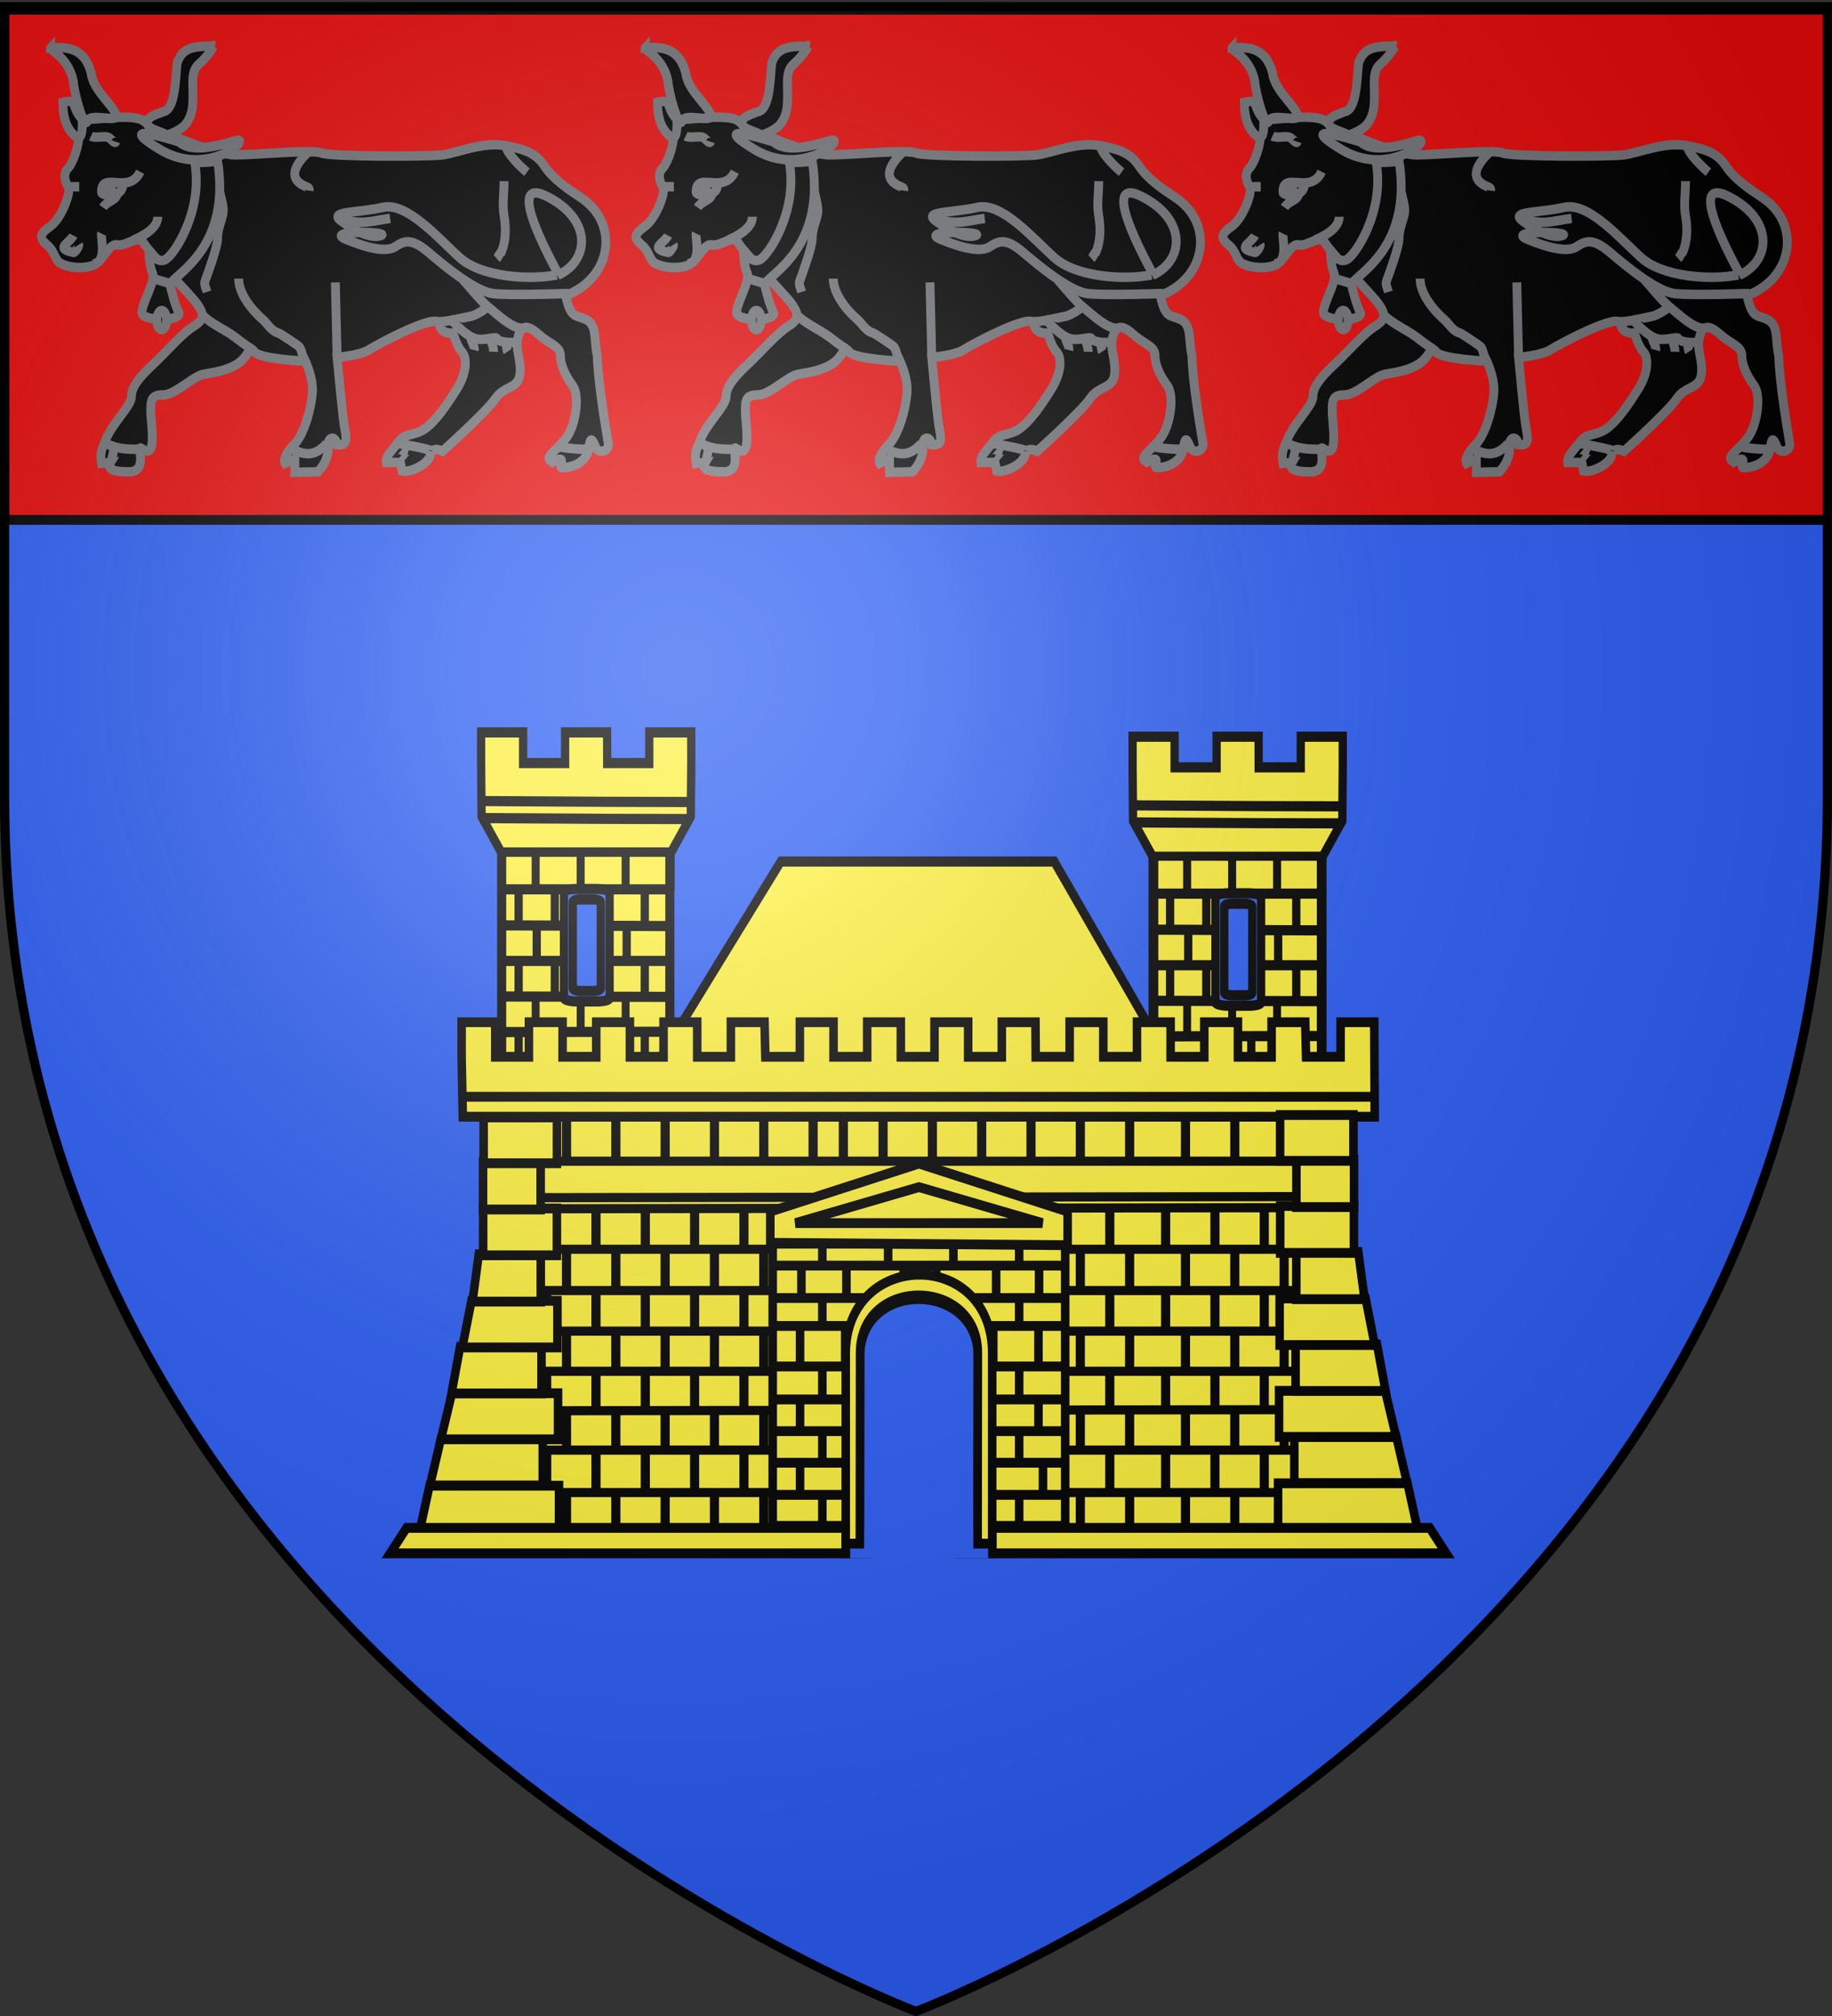 <svg xmlns="http://www.w3.org/2000/svg" xmlns:xlink="http://www.w3.org/1999/xlink" width="600" height="660" version="1.0"><rect width="100%" height="100%" fill="#333333" stroke="none"/><desc>Flag of Canton of Valais (Wallis)</desc><defs><g id="c"><path id="b" d="M0 0v1h.5z" transform="rotate(18 3.157 -.5)"/><use xlink:href="#b" width="810" height="540" transform="scale(-1 1)"/></g><g id="d"><use xlink:href="#c" width="810" height="540" transform="rotate(72)"/><use xlink:href="#c" width="810" height="540" transform="rotate(144)"/></g><g id="f"><path id="e" d="M0 0v1h.5z" transform="rotate(18 3.157 -.5)"/><use xlink:href="#e" width="810" height="540" transform="scale(-1 1)"/></g><g id="g"><use xlink:href="#f" width="810" height="540" transform="rotate(72)"/><use xlink:href="#f" width="810" height="540" transform="rotate(144)"/></g><radialGradient xlink:href="#a" id="j" cx="221.445" cy="226.331" r="300" fx="221.445" fy="226.331" gradientTransform="matrix(1.353 0 0 1.349 -77.63 -85.747)" gradientUnits="userSpaceOnUse"/><linearGradient id="a"><stop offset="0" style="stop-color:white;stop-opacity:.314"/><stop offset=".19" style="stop-color:white;stop-opacity:.251"/><stop offset=".6" style="stop-color:#6b6b6b;stop-opacity:.125"/><stop offset="1" style="stop-color:black;stop-opacity:.125"/></linearGradient></defs><g style="display:inline"><path d="M300 658.5s298.5-112.32 298.5-397.772V2.176H1.5v258.552C1.5 546.18 300 658.5 300 658.5" style="fill:#2b5df2;fill-opacity:1;fill-rule:evenodd;stroke:none;stroke-width:1px;stroke-linecap:butt;stroke-linejoin:miter;stroke-opacity:1"/><g style="stroke:#000;stroke-opacity:1;stroke-width:2.815;stroke-miterlimit:4;stroke-dasharray:none;fill:#e20909"><path d="M1.496 393.858h597.008v147.008H1.496z" style="fill:#e20909;fill-opacity:1;fill-rule:nonzero;stroke:#000;stroke-width:2.815;stroke-linecap:butt;stroke-miterlimit:4;stroke-opacity:1;stroke-dasharray:none" transform="matrix(1 0 0 1.136 .103 -444.222)"/></g><g style="display:inline"><g style="display:inline"><path d="M0 0h600v660H0z" style="fill:none;stroke:none;display:inline" transform="translate(-337.185 41.099)"/></g><g style="display:inline"><g style="display:inline"><path d="M0 0h600v660H0z" style="fill:none;stroke:none;display:inline" transform="translate(-337.187 41.099)"/></g><g style="display:inline"><g style="display:inline"><path d="M0 0h600v660H0z" style="fill:none;stroke:none;display:inline" transform="matrix(-1 0 0 1 262.816 41.099)"/></g></g></g></g><g style="fill:#fcef3c"><g style="fill:#fcef3c;display:inline"><g style="fill:#fcef3c"><g style="fill:#fcef3c;display:inline"><g style="fill:#fcef3c;fill-opacity:1;stroke:#000;stroke-width:3.689;stroke-miterlimit:4;stroke-opacity:1;stroke-dasharray:none;display:inline"><g style="fill:#fcef3c;fill-opacity:1;stroke:#000;stroke-width:12.713;stroke-miterlimit:4;stroke-opacity:1;stroke-dasharray:none;display:inline"><g style="fill:#fcef3c;stroke-width:12.713"><g style="fill:#fcef3c"><g style="fill:#fcef3c;display:inline"><g style="fill:#fcef3c;stroke-width:3;stroke-miterlimit:4;stroke-dasharray:none"><g style="fill:#fcef3c;stroke-width:2.857;stroke-miterlimit:4;stroke-dasharray:none"><g style="fill:#fcef3c;stroke-width:2.44;stroke-miterlimit:4;stroke-dasharray:none"><g style="fill:#fcef3c;fill-opacity:1;stroke:#000;stroke-width:5.967;stroke-miterlimit:4;stroke-opacity:1;stroke-dasharray:none"><path d="M1006.312 32.543h30.416v-17.99h30.368v17.99l-.335 31.43-14.275 21.017H929.762l-14.267-21.018-.334-31.43V14.555h30.368v17.989h30.367v-17.99h30.368z" style="fill:#fcef3c;fill-opacity:1;stroke:#000;stroke-width:5.967;stroke-miterlimit:4;stroke-opacity:1;stroke-dasharray:none" transform="matrix(.453 0 0 .558 -256.997 231.647)"/><path d="M916.128 54.84c71.364.43 118.696.57 150.088.568M916.128 64.84c71.364.43 118.696.57 150.088.568" style="fill:#fcef3c;fill-opacity:1;fill-rule:evenodd;stroke:#000;stroke-width:5.967;stroke-linecap:butt;stroke-linejoin:miter;stroke-miterlimit:4;stroke-opacity:1;stroke-dasharray:none" transform="matrix(.453 0 0 .558 -256.997 231.647)"/></g><path d="M216.402 515.86h-45.114V392.384h45.114V515.86z" style="fill:#fcef3c;fill-opacity:1;stroke:#000;stroke-width:2.44;stroke-miterlimit:4;stroke-opacity:1;stroke-dasharray:none" transform="matrix(1.221 0 0 1.238 -44.846 -206.769)"/><g style="fill:#fcef3c;fill-opacity:1;stroke-width:5.967;stroke-miterlimit:4;stroke-dasharray:none"><path d="m1464.433 282.323 123.648.429M1464.433 303.197h123.014M1464.434 324.071l123.012.214M1464.433 344.945l123.015-.213M1464.434 364.862l123.017-.43M1555.43 282.164v21.092M1522.915 282.164v21.092M1490.4 282.164v21.092" style="fill:#fcef3c;fill-opacity:1;fill-rule:evenodd;stroke:#000;stroke-width:5.967;stroke-linecap:butt;stroke-linejoin:miter;stroke-miterlimit:4;stroke-opacity:1;stroke-dasharray:none" transform="matrix(.453 0 0 .558 -499.366 145.405)"/><g style="fill:#fcef3c;fill-opacity:1;stroke-width:6.25;stroke-miterlimit:4;stroke-dasharray:none"><path d="M208.752 298.404v21.702M173.078 298.404v21.702M137.404 298.404v21.702" style="fill:#fcef3c;fill-opacity:1;fill-rule:evenodd;stroke:#000;stroke-width:6.25;stroke-linecap:butt;stroke-linejoin:miter;stroke-miterlimit:4;stroke-opacity:1;stroke-dasharray:none" transform="matrix(.413 0 0 .558 118.688 159.51)"/></g><path d="M1568.521 260.788v21.397M1536.006 260.788v21.397M1503.49 260.788v21.397M1477.31 260.788v21.397M1568.521 303.221v20.787M1536.006 303.221v20.787M1503.49 303.221v20.787M1477.31 303.221v20.787M1568.521 344.384v20.482M1536.006 344.384v20.482M1503.49 344.384v20.482M1477.31 344.384v20.482" style="fill:#fcef3c;fill-opacity:1;fill-rule:evenodd;stroke:#000;stroke-width:5.967;stroke-linecap:butt;stroke-linejoin:miter;stroke-miterlimit:4;stroke-opacity:1;stroke-dasharray:none" transform="matrix(.453 0 0 .558 -499.366 145.405)"/><g style="fill:#fcef3c;fill-opacity:1;stroke-width:6.34;stroke-miterlimit:4;stroke-dasharray:none"><path d="M244.426 298.404v21.702M208.752 298.404v21.702M173.078 298.404v21.702M137.404 298.404v21.702" style="fill:#fcef3c;fill-opacity:1;fill-rule:evenodd;stroke:#000;stroke-width:6.34;stroke-linecap:butt;stroke-linejoin:miter;stroke-miterlimit:4;stroke-opacity:1;stroke-dasharray:none" transform="matrix(.413 0 0 .543 118.688 117.573)"/></g><path d="M1464.433 261.197h123.652M1555.43 490.198V511.9M1522.915 490.198V511.9M1490.4 490.198V511.9M1464.433 407.329l123.012.427M1464.433 428.203h123.652M1464.434 449.077l123.012.214M1464.433 469.952l123.652-.215M1464.434 489.868l123.012-.429M1555.43 407.17v21.092M1522.915 407.17v21.092M1490.4 407.17v21.092M1555.43 448.674v21.702M1522.915 448.674v21.702M1490.4 448.674v21.702M1568.521 385.795v21.397M1536.006 385.795v21.397M1503.49 385.795v21.397M1477.31 385.795v21.397M1568.521 428.227v20.787M1536.006 428.227v20.787M1503.49 428.227v20.787M1477.31 428.227v20.787M1568.521 469.39v20.482M1536.006 469.39v20.482M1503.49 469.39v20.482M1477.31 469.39v20.482M1555.43 365.17v21.092M1522.915 365.17v21.092M1490.4 365.17v21.092M1464.433 386.203h123.014" style="fill:#fcef3c;fill-opacity:1;fill-rule:evenodd;stroke:#000;stroke-width:5.967;stroke-linecap:butt;stroke-linejoin:miter;stroke-miterlimit:4;stroke-opacity:1;stroke-dasharray:none" transform="matrix(.453 0 0 .558 -499.366 145.405)"/></g><g style="fill:#2b5df2;stroke-width:5.967;stroke-miterlimit:4;stroke-dasharray:none" transform="matrix(.453 0 0 .558 -594.719 248.741)"><rect width="32.986" height="65.978" x="1720.595" y="75.792" rx="9.059" ry="1.858" style="fill:#2b5df2;fill-opacity:1;stroke:#000;stroke-width:5.967;stroke-miterlimit:4;stroke-opacity:1;stroke-dasharray:none"/><rect width="20.266" height="53.706" x="1726.955" y="81.928" rx="5.566" ry="1.513" style="fill:#2b5df2;fill-opacity:1;stroke:#000;stroke-width:5.967;stroke-miterlimit:4;stroke-opacity:1;stroke-dasharray:none"/></g></g><g style="fill:#fcef3c;stroke-width:2.857;stroke-miterlimit:4;stroke-dasharray:none"><g style="fill:#fcef3c;fill-opacity:1;stroke:#000;stroke-width:5.967;stroke-miterlimit:4;stroke-opacity:1;stroke-dasharray:none"><path d="M1006.312 32.543h30.416v-17.99h30.368v17.99l-.335 31.43-14.275 21.017H929.762l-14.267-21.018-.334-31.43V14.555h30.368v17.989h30.367v-17.99h30.368z" style="fill:#fcef3c;fill-opacity:1;stroke:#000;stroke-width:5.967;stroke-miterlimit:4;stroke-opacity:1;stroke-dasharray:none" transform="matrix(.453 0 0 .558 -43.63 233.058)"/><path d="M916.128 54.84c71.364.43 118.696.57 150.088.568M916.128 64.84c71.364.43 118.696.57 150.088.568" style="fill:#fcef3c;fill-opacity:1;fill-rule:evenodd;stroke:#000;stroke-width:5.967;stroke-linecap:butt;stroke-linejoin:miter;stroke-miterlimit:4;stroke-opacity:1;stroke-dasharray:none" transform="matrix(.453 0 0 .558 -43.63 233.058)"/></g><path d="M449.792 570.911h-49.334V416.042h49.334v154.869z" style="fill:#fcef3c;fill-opacity:1;stroke:#000;stroke-width:2.857;stroke-miterlimit:4;stroke-opacity:1;stroke-dasharray:none" transform="matrix(1.117 0 0 .987 -69.552 -130.232)"/><g style="fill:#fcef3c;fill-opacity:1;stroke-width:5.967;stroke-miterlimit:4;stroke-dasharray:none"><path d="m1464.433 282.323 123.648.429M1464.433 303.197h123.014M1464.434 324.071l123.012.214M1464.433 344.945l123.015-.213M1464.434 364.862l123.017-.43M1555.43 282.164v21.092M1522.915 282.164v21.092M1490.4 282.164v21.092" style="fill:#fcef3c;fill-opacity:1;fill-rule:evenodd;stroke:#000;stroke-width:5.967;stroke-linecap:butt;stroke-linejoin:miter;stroke-miterlimit:4;stroke-opacity:1;stroke-dasharray:none" transform="matrix(.453 0 0 .558 -285.999 146.816)"/><g style="fill:#fcef3c;fill-opacity:1;stroke-width:6.25;stroke-miterlimit:4;stroke-dasharray:none"><path d="M208.752 298.404v21.702M173.078 298.404v21.702M137.404 298.404v21.702" style="fill:#fcef3c;fill-opacity:1;fill-rule:evenodd;stroke:#000;stroke-width:6.25;stroke-linecap:butt;stroke-linejoin:miter;stroke-miterlimit:4;stroke-opacity:1;stroke-dasharray:none" transform="matrix(.413 0 0 .558 332.056 160.92)"/></g><path d="M1568.521 260.788v21.397M1536.006 260.788v21.397M1503.49 260.788v21.397M1477.31 260.788v21.397M1568.521 303.221v20.787M1536.006 303.221v20.787M1503.49 303.221v20.787M1477.31 303.221v20.787M1568.521 344.384v20.482M1536.006 344.384v20.482M1503.49 344.384v20.482M1477.31 344.384v20.482" style="fill:#fcef3c;fill-opacity:1;fill-rule:evenodd;stroke:#000;stroke-width:5.967;stroke-linecap:butt;stroke-linejoin:miter;stroke-miterlimit:4;stroke-opacity:1;stroke-dasharray:none" transform="matrix(.453 0 0 .558 -285.999 146.816)"/><g style="fill:#fcef3c;fill-opacity:1;stroke-width:6.34;stroke-miterlimit:4;stroke-dasharray:none"><path d="M244.426 298.404v21.702M208.752 298.404v21.702M173.078 298.404v21.702M137.404 298.404v21.702" style="fill:#fcef3c;fill-opacity:1;fill-rule:evenodd;stroke:#000;stroke-width:6.34;stroke-linecap:butt;stroke-linejoin:miter;stroke-miterlimit:4;stroke-opacity:1;stroke-dasharray:none" transform="matrix(.413 0 0 .543 332.056 118.984)"/></g><path d="M1464.433 261.197h123.652M1555.43 490.198V511.9M1522.915 490.198V511.9M1490.4 490.198V511.9M1464.433 407.329l123.012.427M1464.433 428.203h123.652M1464.434 449.077l123.012.214M1464.433 469.952l123.652-.215M1464.434 489.868l123.012-.429M1555.43 407.17v21.092M1522.915 407.17v21.092M1490.4 407.17v21.092M1555.43 448.674v21.702M1522.915 448.674v21.702M1490.4 448.674v21.702M1568.521 385.795v21.397M1536.006 385.795v21.397M1503.49 385.795v21.397M1477.31 385.795v21.397M1568.521 428.227v20.787M1536.006 428.227v20.787M1503.49 428.227v20.787M1477.31 428.227v20.787M1568.521 469.39v20.482M1536.006 469.39v20.482M1503.49 469.39v20.482M1477.31 469.39v20.482M1555.43 365.17v21.092M1522.915 365.17v21.092M1490.4 365.17v21.092M1464.433 386.203h123.014" style="fill:#fcef3c;fill-opacity:1;fill-rule:evenodd;stroke:#000;stroke-width:5.967;stroke-linecap:butt;stroke-linejoin:miter;stroke-miterlimit:4;stroke-opacity:1;stroke-dasharray:none" transform="matrix(.453 0 0 .558 -285.999 146.816)"/></g><g style="fill:#2b5df2;stroke-width:5.967;stroke-miterlimit:4;stroke-dasharray:none" transform="matrix(.453 0 0 .558 -381.35 250.152)"><rect width="32.986" height="65.978" x="1720.595" y="75.792" rx="9.059" ry="1.858" style="fill:#2b5df2;fill-opacity:1;stroke:#000;stroke-width:5.967;stroke-miterlimit:4;stroke-opacity:1;stroke-dasharray:none"/><rect width="20.266" height="53.706" x="1726.955" y="81.928" rx="5.566" ry="1.513" style="fill:#2b5df2;fill-opacity:1;stroke:#000;stroke-width:5.967;stroke-miterlimit:4;stroke-opacity:1;stroke-dasharray:none"/></g></g></g><g transform="matrix(1 0 0 1 -18.92 -97.02)"><path d="M1675.587 599.275h110.99l46.736 66.208H1625.81z" style="fill:#fcef3c;fill-opacity:1;fill-rule:evenodd;stroke:#000;stroke-width:3.356;stroke-linecap:butt;stroke-miterlimit:4;stroke-opacity:1;stroke-dasharray:none;display:inline" transform="matrix(.807 0 0 .99 -1077.56 -214.21)"/><rect width="282.485" height="139.479" x="178.509" y="461.764" stroke="none" rx="0" ry="1.174" style="fill:#fcef3c;fill-opacity:1;stroke:none"/><path d="M457.875 598.366H186.433m271.895-26.61h-278.77m278.77-13.257-278.77.404m278.77-12.958h-278.77m278.317-13.132h-278.77m279.223-13.289h-278.77m278.77-13.517h-278.77m278.77-13.638-279.032.403m279.032-4.032-279.032.403m278.806-11.963h-278.77M388.89 585.65v12.716M372.74 585.65v12.716m-16.15-12.716v12.716m-16.152-12.716v12.716m-16.15-12.716v12.716m-16.151-12.716v12.716m-13.004-12.716v12.716m87.256-26.61v13.894m-16.151-13.893v13.893m-16.151-13.893v13.893m-16.15-13.893v13.893m-16.151-13.893v13.893m-16.151-13.893v13.893m80.754-92.753v13.11m-16.151-13.11v13.11m-16.151-13.11v13.11m-16.15-13.11v13.11m-16.151-13.11v13.11m-16.151-13.11v13.11m80.754 13.517v13.29m-16.151-13.29v13.29m-16.151-13.29v13.29m-16.15-13.29v13.29m-16.151-13.29v13.29m-16.151-13.29v13.29m80.754 13.131v13.495m-16.151-13.495v13.495m-16.151-13.495v12.89m-16.15-12.89v12.89m-16.151-12.89v12.89m-16.151-12.89v13.495m87.256-53.433v13.517m-16.151-13.517v13.517m-16.15-13.517v13.517m-16.152-13.517v13.517m-16.15-13.517v13.517m-16.151-13.517v13.517m-13.004-13.517v13.517m93.758 13.29v13.131m-16.151-13.132v13.132m-16.15-13.132v13.132m-16.152-13.132v13.132m-16.15-13.132v13.132m-16.151-13.132v13.132m-13.004-13.132v13.132m93.758 12.872v12.94m-16.151-12.94v12.94m-16.15-12.94v12.94m-16.152-12.94v12.94m-16.15-12.94v12.94m-16.151-12.94v12.94m-13.004-12.94v12.94M388.89 463.47v13.71m-16.151-13.71v13.71m-16.15-13.71v13.71m-16.152-13.71v13.71m-16.15-13.71v13.71m-16.151-13.71v13.71m-13.004-13.71v13.71m-9.793 108.47c0 12.746-.121 12.716-.121 12.716m-16.15-12.716v12.716m-16.152-12.716v12.716m-16.15-12.716v12.716m-16.151-12.716v12.716m-16.15-12.716v12.716M191.46 585.65v12.716m87.256-26.61v13.894m-16.15-13.893v13.893m-16.152-13.893v13.893m-16.15-13.894v13.894m-16.151-13.893v13.893m-16.15-13.893v13.893m80.753-92.753v13.11m-16.15-13.11v13.11m-16.152-13.11v13.11m-16.15-13.11v13.11m-16.151-13.11v13.11m-16.15-13.11v13.11m80.753 13.517v13.29m-16.15-13.29v13.29m-16.152-13.29v13.29m-16.15-13.29v13.29m-16.151-13.29v13.29m-16.15-13.29v13.29m80.753 13.131v13.495m-16.15-13.495v13.495m-16.152-13.495v12.89m-16.15-12.89v12.89m-16.151-12.89v12.89m-16.15-12.89v13.495m87.255-53.433v13.517m-16.15-13.517v13.517m-16.152-13.517v13.517m-16.15-13.517v13.517m-16.151-13.517v13.517m-16.15-13.517v13.517m-13.005-13.517v13.517m93.758 13.29v13.131m-16.15-13.132v13.132m-16.152-13.132v13.132m-16.15-13.132v13.132m-16.151-13.132v13.132m-16.15-13.132v13.132m-13.005-13.132v13.132m93.758 12.872v12.94m-16.15-12.94v12.94m-16.152-12.94v12.94m-16.15-12.94v12.94m-16.151-12.94v12.94m-16.15-12.94v12.94m-13.005-12.94v12.94M285.22 463.47v13.71m-16.15-13.71v13.71m-16.152-13.71v13.71m-16.15-13.71v13.71m-16.151-13.71v13.71m-16.15-13.71v13.71m-13.005-13.71v13.71m266.414 108.47h-278.77m278.147 0v12.716m0-92.36v13.518m0 13.29v13.131m0 12.872v12.94m0-108.287v13.71m-6.502 108.47v12.716m-11.265-12.716v12.716m-16.151-12.716v12.716m-16.15-12.716v12.716m53.214-26.61v13.894m-11.265-13.893v13.893m-16.15-13.893v13.893m-16.151-13.893v13.893m-16.15-13.893v13.893m59.716-92.753v13.11m-11.265-13.11v13.11m-16.15-13.11v13.11m-16.151-13.11v13.11m-16.15-13.11v13.11m59.716 13.517v13.29m-11.265-13.29v13.29m-16.15-13.29v13.29m-16.151-13.29v13.29m-16.15-13.29v13.29m59.716 13.131v13.495m-11.265-13.495v12.89m-16.15-12.89v12.89m-16.151-12.89v12.89m-16.15-12.89v13.495m50.068-53.433v13.517m-11.265-13.517v13.517m-16.151-13.517v13.517m-16.15-13.517v13.517m43.566 13.29v13.131m-11.265-13.132v13.132m-16.151-13.132v13.132m-16.15-13.132v13.132m43.566 12.872v12.94m-11.265-12.94v12.94m-16.151-12.94v12.94m-16.15-12.94v12.94M450.75 463.47v13.71m-11.265-13.71v13.71m-16.151-13.71v13.71m-16.15-13.71v13.71" style="fill:#fcef3c;fill-opacity:1;fill-rule:evenodd;stroke:#000;stroke-width:3;stroke-linecap:butt;stroke-linejoin:miter;stroke-miterlimit:4;stroke-opacity:1;stroke-dasharray:none"/><path d="M413.601 419.423H169l-.323-14.005v-8.08h9.029v8.08h9.028v-8.08h9.029v8.08h9.028v-8.08h9.029v8.08h9.028v-8.08h9.029v8.08h9.028v-8.08h9.028l.224 8.08h9.252v-8.08h9.029v8.08h9.028v-8.08h9.029v8.08h9.028v-8.08h9.028v8.08h9.029v-8.08h9.028l.069 8.08h9.097v-8.08h9.029v8.08h9.028v-8.08h9.028v8.08h9.029v-8.08h9.028v8.08h9.029v-8.08h9.028l.224 8.08h9.252v-8.08h9.028z" style="fill:#fcef3c;fill-opacity:1;stroke:#000;stroke-width:2.293;stroke-miterlimit:4;stroke-opacity:1;stroke-dasharray:none;display:inline" transform="matrix(1.221 0 0 1.401 -35.854 -124.995)"/><path d="M169.481 414.757H412.48" style="fill:#fcef3c;fill-opacity:1;fill-rule:evenodd;stroke:#000;stroke-width:2.293;stroke-linecap:butt;stroke-linejoin:miter;stroke-miterlimit:4;stroke-opacity:1;stroke-dasharray:none;display:inline" transform="matrix(1.221 0 0 1.401 -35.854 -124.995)"/><g style="fill:#fcef3c;stroke-width:2.293;stroke-miterlimit:4;stroke-dasharray:none"><g style="fill:#fcef3c;stroke-width:2.293;stroke-miterlimit:4;stroke-dasharray:none"><path d="M423.723 626.855h34.725l2.686 10.731h-37.411zM428.082 616.011h27.364l2.887 10.784h-30.25z" style="fill:#fcef3c;stroke:#000;stroke-width:2.293;stroke-miterlimit:4;stroke-opacity:1;stroke-dasharray:none" transform="matrix(1.221 0 0 1.401 -79.861 -295.599)"/><path d="M423.984 605.251h28.465l2.95 10.768h-31.415z" style="fill:#fcef3c;stroke:#000;stroke-width:2.293;stroke-miterlimit:4;stroke-opacity:1;stroke-dasharray:none" transform="matrix(1.221 0 0 1.401 -79.861 -295.599)"/><path d="M428.419 594.398h21.841l2.298 10.89h-24.14z" style="fill:#fcef3c;stroke:#000;stroke-width:2.293;stroke-miterlimit:4;stroke-opacity:1;stroke-dasharray:none" transform="matrix(1.221 0 0 1.401 -79.861 -295.599)"/><path d="M424.143 583.654h23.062l2.452 10.89h-25.514z" style="fill:#fcef3c;stroke:#000;stroke-width:2.293;stroke-miterlimit:4;stroke-opacity:1;stroke-dasharray:none" transform="matrix(1.221 0 0 1.401 -79.861 -295.599)"/><path d="M428.612 572.782h16.628l1.694 11.05h-18.322z" style="fill:#fcef3c;stroke:#000;stroke-width:2.293;stroke-miterlimit:4;stroke-opacity:1;stroke-dasharray:none" transform="matrix(1.221 0 0 1.401 -79.861 -295.599)"/><path d="M424.287 562.064h19.779v10.95h-19.78z" style="fill:#fcef3c;stroke:#000;stroke-width:2.293;stroke-miterlimit:4;stroke-opacity:1;stroke-dasharray:none" transform="matrix(1.221 0 0 1.401 -79.861 -295.599)"/><path d="M428.64 551.232h15.456v11.078H428.64z" style="fill:#fcef3c;stroke:#000;stroke-width:2.293;stroke-miterlimit:4;stroke-opacity:1;stroke-dasharray:none" transform="matrix(1.221 0 0 1.401 -79.861 -295.599)"/><path d="M424.266 540.799h19.676v10.705h-19.676z" style="fill:#fcef3c;stroke:#000;stroke-width:2.293;stroke-miterlimit:4;stroke-opacity:1;stroke-dasharray:none" transform="matrix(1.221 0 0 1.401 -79.861 -295.599)"/></g><g style="fill:#fcef3c;stroke-width:2.293;stroke-miterlimit:4;stroke-dasharray:none"><path d="M423.723 626.855h34.725l2.686 10.731h-37.411zM428.082 616.011h27.364l2.887 10.784h-30.25z" style="fill:#fcef3c;stroke:#000;stroke-width:2.293;stroke-miterlimit:4;stroke-opacity:1;stroke-dasharray:none" transform="matrix(-1.221 0 0 1.401 719.365 -294.813)"/><path d="M423.984 605.251h28.465l2.95 10.768h-31.415z" style="fill:#fcef3c;stroke:#000;stroke-width:2.293;stroke-miterlimit:4;stroke-opacity:1;stroke-dasharray:none" transform="matrix(-1.221 0 0 1.401 719.365 -294.813)"/><path d="M428.419 594.398h21.841l2.298 10.89h-24.14z" style="fill:#fcef3c;stroke:#000;stroke-width:2.293;stroke-miterlimit:4;stroke-opacity:1;stroke-dasharray:none" transform="matrix(-1.221 0 0 1.401 719.365 -294.813)"/><path d="M424.143 583.654h23.062l2.452 10.89h-25.514z" style="fill:#fcef3c;stroke:#000;stroke-width:2.293;stroke-miterlimit:4;stroke-opacity:1;stroke-dasharray:none" transform="matrix(-1.221 0 0 1.401 719.365 -294.813)"/><path d="M428.612 572.782h16.628l1.694 11.05h-18.322z" style="fill:#fcef3c;stroke:#000;stroke-width:2.293;stroke-miterlimit:4;stroke-opacity:1;stroke-dasharray:none" transform="matrix(-1.221 0 0 1.401 719.365 -294.813)"/><path d="M424.287 562.064h19.779v10.95h-19.78z" style="fill:#fcef3c;stroke:#000;stroke-width:2.293;stroke-miterlimit:4;stroke-opacity:1;stroke-dasharray:none" transform="matrix(-1.221 0 0 1.401 719.365 -294.813)"/><path d="M428.64 551.232h15.456v11.078H428.64z" style="fill:#fcef3c;stroke:#000;stroke-width:2.293;stroke-miterlimit:4;stroke-opacity:1;stroke-dasharray:none" transform="matrix(-1.221 0 0 1.401 719.365 -294.813)"/><path d="M424.266 540.799h19.676v10.705h-19.676z" style="fill:#fcef3c;stroke:#000;stroke-width:2.293;stroke-miterlimit:4;stroke-opacity:1;stroke-dasharray:none" transform="matrix(-1.221 0 0 1.401 719.365 -294.813)"/></g></g><g style="fill:#fcef3c;stroke-width:2.293;stroke-miterlimit:4;stroke-dasharray:none"><path d="M429.68 515.499H306.191l-2.13 5.952h130.04zM155.247 515.499h120.8l2.602 5.952H150.825z" style="fill:#fcef3c;fill-opacity:1;stroke:#000;stroke-width:2.293;stroke-miterlimit:4;stroke-opacity:1;stroke-dasharray:none" transform="matrix(1.221 0 0 1.401 -37.47 -124.995)"/></g><g style="fill:#fcef3c;stroke-width:2.562;stroke-miterlimit:4;stroke-dasharray:none"><path d="M278.5 463.312h43.437v70.917H278.5z" style="fill:#fcef3c;stroke:#000;stroke-width:2.562;stroke-miterlimit:4;stroke-opacity:1;stroke-dasharray:none" transform="matrix(1.094 0 0 1.254 -8.311 -66.682)"/><path d="M278.134 537.353v-52.578c-.158-33.16 44.169-33.607 43.86 0v52.578" style="fill:#2b5df2;fill-opacity:1;stroke:#000;stroke-width:2.562;stroke-miterlimit:4;stroke-opacity:1;stroke-dasharray:none" transform="matrix(1.094 0 0 1.254 -8.311 -66.682)"/><path d="M322.242 508.262v10.93M322.242 487.365v10.93M277.934 508.262v10.93M277.934 487.365v10.93" style="fill:#fcef3c;fill-opacity:1;fill-rule:evenodd;stroke:#000;stroke-width:2.562;stroke-linecap:butt;stroke-linejoin:miter;stroke-miterlimit:4;stroke-opacity:1;stroke-dasharray:none" transform="matrix(1.094 0 0 1.254 -8.311 -66.682)"/><path d="m317.575 528.906.06-44.2c.1-19.844-35.26-20.223-35.27 0l-.065 44.2H256.22v-73.668h87.562v73.668z" style="fill:#fcef3c;fill-opacity:1;stroke:#000;stroke-width:2.562;stroke-miterlimit:4;stroke-opacity:1;stroke-dasharray:none" transform="matrix(1.094 0 0 1.254 -8.311 -66.682)"/><path d="m255.496 455.004 89.008.627v-8.776L300 434.32l-44.504 12.536z" style="fill:#fcef3c;fill-rule:evenodd;stroke:#000;stroke-width:2.562;stroke-linecap:butt;stroke-linejoin:miter;stroke-miterlimit:4;stroke-opacity:1;stroke-dasharray:none" transform="matrix(1.094 0 0 1.254 -8.311 -66.682)"/><path d="M263.017 449.863h73.966L300 440.461z" style="fill:#fcef3c;fill-rule:evenodd;stroke:#000;stroke-width:2.562;stroke-linecap:butt;stroke-linejoin:miter;stroke-miterlimit:4;stroke-opacity:1;stroke-dasharray:none" transform="matrix(1.094 0 0 1.254 -8.311 -66.682)"/><path d="M335.777 476.716v10.571m-13.523-10.571v10.571m-44.331-10.571v10.571m57.854 8.612v8.277m-71.377 8.25v8.38m0-44.09v10.571m0 8.612v8.277m65.598 16.63v8.548m7.136-16.928v8.38m-7.136-33.519v8.612m0 8.277v8.25m-58.921 8.38v8.548m58.921-59.933v7.295m-58.921-7.295v7.295m0 10.571v8.612m0 8.277v8.25m-14.894-8.25h21.813m-21.813 8.25h21.946m-21.814 8.38h21.946m-22.078-24.907h21.946m43.802 8.277h21.813m-21.813 8.25h21.945m-21.813 8.38h21.946m-22.078-24.907h21.945m-87.56-8.612h23.267m-23.268-10.571h27.306m31.634 0h28.577m-22.87 10.571h22.606m-86.908-17.866h86.815m-87.129-8.462h86.815m-78.353 8.462v-8.462m13.477 8.462v-8.462m57.668 8.462v-8.462m-12.85 8.462v-8.462m-52.026 0v-6.268m58.921 6.268v-5.955m-19.693 5.955v-5.641m-19.536 5.64v-5.327m4.668 5.361v2.381m9.722-2.38v2.38" style="fill:#fcef3c;fill-opacity:1;fill-rule:evenodd;stroke:#000;stroke-width:2.562;stroke-linecap:butt;stroke-linejoin:miter;stroke-miterlimit:4;stroke-opacity:1;stroke-dasharray:none" transform="matrix(1.094 0 0 1.254 -8.311 -66.682)"/><path d="M300.034 463.317c-11.023.047-22.033 7.048-21.955 20.838v49.378h4.224l.07-49.762c.01-20.223 35.353-19.844 35.253 0l-.07 49.761h4.363v-49.377c.155-13.977-10.861-20.884-21.885-20.838z" style="fill:#fcef3c;fill-opacity:1;stroke:#000;stroke-width:2.562;stroke-miterlimit:4;stroke-opacity:1;stroke-dasharray:none" transform="matrix(1.094 0 0 1.254 -8.311 -66.682)"/></g></g></g></g></g></g></g></g></g></g></g></g></g><g style="display:inline;fill:#fcef3c;fill-opacity:1;stroke:#000;stroke-width:2.857;stroke-miterlimit:4;stroke-opacity:1;stroke-dasharray:none" transform="matrix(1.117 0 0 .987 -69.552 -127.193)"><g id="h" style="fill:#000;stroke:#707276;stroke-opacity:1;stroke-width:7.917;stroke-miterlimit:4;stroke-dasharray:none"><g style="fill:#000;stroke:#707276;stroke-opacity:1;stroke-width:1.915;stroke-miterlimit:4;stroke-dasharray:none"><path d="M233.432 164.141c1.139 4.935 2.277 3.796 4.555 4.935s1.518 4.175 2.277 7.212c.134 5.38 1.83 14.646 2.345 17.616.513 1.72-2.311 2.657-2.88.468-.76-1.518-.983-1.384-1.363.894s-2.858 3.661-5.56 3.706c-1.45.201 1.496-2.991-2.254-1.116l-.313-.246c-1.562-.781 1.675-2.344 3.573-5.001s2.656-8.35 1.138-10.248-2.657-4.176-2.657-6.073-2.277-2.278-4.555-4.176c-2.277-1.897-3.795-2.277-4.554.38s.759 4.555.38 7.591c-.38 3.037-3.417 2.278-5.315 4.935-1.897 2.656-11.387 10.627-11.387 10.627s-2.277-1.138-2.656.76c-.38 1.897-4.365 3.639-6.074 3.26l-.38-1.742h-3.036c-.19-1.329 1.139-2.278 2.657-4.176 1.519-1.897 3.416-1.138 5.694-2.656s4.555-4.555 6.832-7.971 2.277-6.453 1.139-7.592c-1.14-1.138-1.898-3.795-1.898-3.795s-2.657.38-3.037-1.898-13.284 4.175-15.182 5.314-6.832 1.518-6.832 1.518 1.138 11.387 1.518 13.664c.38 2.278 1.139 4.365-1.518 3.986-.38-2.088-2.278-1.518-1.898.57 0 3.036-2.278 4.934-2.278 4.934l-4.934.089v-2.746l-2.121.915c-.38-.57.033-1.864 1.742-3.572 2.656-2.278 4.175-8.73 4.175-11.387s-1.519-5.694-1.519-5.694-9.868-.38-11.007-1.898-1.139.76-3.416 2.278-5.314 1.898-7.591 2.277-6.073 4.175-8.73 4.175-2.657 1.139-2.657 3.416 1.518 9.925-1.898 7.458c-1.518-1.14 1.708 4.878-3.037 4.689-2.656 0-4.677-.38-3.728-1.898l-1.965.19c-.38-1.898 0-2.847.76-4.366 1.138-3.416 5.693-7.211 5.693-9.11 0-1.897 1.518-3.795 4.554-6.452s6.453-6.452 9.11-7.97c2.657-1.519 1.518-3.037.38-4.555-1.14-1.519-10.249-10.248-11.387-12.146-1.14-1.898-3.796.759-5.694.38-1.898-.38-3.036 3.415-5.314 4.174s-5.314.38-6.832-.38c-1.518-.758-1.139-2.276-3.036-3.795-1.898-1.518-1.519-2.277.759-3.795 2.277-1.519 4.554-6.833 3.795-7.971-.759-1.139-1.138-2.657 0-3.796 1.139-1.139 2.278-4.555 2.278-6.073s1.138-3.796 2.657-3.796c1.518 0 9.489-1.138 11.387.38s15.182 6.832 19.737 6.832 16.7-1.138 18.599-.38c1.897.76 23.153.76 26.19.38 3.036-.38 8.73-2.657 13.284-1.898s6.832 1.519 8.73 4.176 4.934 4.554 7.971 6.452c8.35 5.314 6.453 16.321-3.416 19.737z" style="fill:#000;fill-opacity:1;fill-rule:evenodd;stroke:#707276;stroke-width:1.915;stroke-linecap:butt;stroke-linejoin:miter;stroke-opacity:1;stroke-miterlimit:4;stroke-dasharray:none" transform="matrix(1.358 0 0 1.639 -88.89 -42.138)"/><path d="M129.052 128.462c-2.657-2.656-.76-4.175-4.175-3.416 0 3.037.759 5.314 2.656 6.832 1.898 1.519 1.519-3.036 1.519-3.416zM231.914 159.966c6.832-3.036 7.211-11.387-2.657-15.941s3.036 16.32 2.657 15.941zM177.636 135.295c-2.348 2.208-4.547 5.146-.235 6.83.5.196.726.26.665.793M220.527 133.776c0 1.467 3.313 4.451 4.555 5.408M220.147 140.988c0 2.732-.44 4.58-.004 7.04.445 2.508.4 5.096-.578 7.304-.39.212-.605.934-1.012 1.318M162.833 160.725c0 3.04 2.83 6.335 5.141 8.214 1.167.948 1.818 2.375 3.528 2.816.29.075 4.064 2.437 4.317 2.667.683.62.587 1.885 1.367 2.647M154.862 167.937c1.97 1.97 4.888 2.999 7.146 4.6 1.236.877 2.078 1.515 3.638 2.435M211.227 160.915c1.856 1.856 3.677 4.201 5.817 5.81 1.676 1.262 4.916 4.173 7.04 4.027M205.344 169.478c2.71 0 5.273-.71 7.903-1.191.466-.086 3.344-1.507 3.196-1.929" style="fill:#000;fill-opacity:1;fill-rule:evenodd;stroke:#707276;stroke-width:1.915;stroke-linecap:butt;stroke-linejoin:miter;stroke-opacity:1;stroke-miterlimit:4;stroke-dasharray:none" transform="matrix(1.358 0 0 1.639 -88.89 -42.138)"/><path d="M208.38 168.696c1.684 1.684 3.64 3.617 5.607 4.185 1.724.497 4.419-.549 4.592-.022.198.602 2.206.804 2.894.787.077-.002 1.53-.01 1.35-.015" style="fill:#000;fill-opacity:1;fill-rule:evenodd;stroke:#707276;stroke-width:1.915;stroke-linecap:butt;stroke-linejoin:miter;stroke-opacity:1;stroke-miterlimit:4;stroke-dasharray:none" transform="matrix(1.358 0 0 1.639 -88.89 -42.138)"/><path d="M212.935 172.492c0 .893.948 1.939.764 2.686M217.11 172.871c.375.75.778 1.891.76 2.666M220.594 173.943c0 .257.145 1.282.312 1.55M158.636 141.97c0 1.787 1.227 4.02.78 5.805-.445 1.785-1.13 3.024-1.137 4.874-.006 1.7-2.037 6.876-2.694 8.544-.277.7.204 1.498.421 2.219M145.373 148.2c0 2.39-3.344 3.959-5.244 4.719M141.577 139.09c-2.417 4.834-8.5-.334-8.345 4.189.026.748 4.683 1.116 4.567-1.574" style="fill:#000;fill-opacity:1;fill-rule:evenodd;stroke:#707276;stroke-width:1.915;stroke-linecap:butt;stroke-linejoin:miter;stroke-opacity:1;stroke-miterlimit:4;stroke-dasharray:none" transform="matrix(1.358 0 0 1.639 -88.89 -42.138)"/><path d="M136.643 143.265c0 1.724-2.115 1.565-3.093 3.062M130.95 131.879c1.099.55 3.14-.198 3.981.38.436.298 1.226 1.258 1.392.756M126.015 142.127h2.408M131.33 157.689c3.231 0 1.655-5.598 1.89-6.098M127.154 151.995c-.818 1.635-4.285 2.616.08 3.432.232.044 1.24-1.258 1.061-1.552M184.089 176.288l-.38-14.804M231.534 159.966c-6.073 1.139-16.321.38-20.876-3.416s-11.387-11.387-16.7-10.248c-5.315 1.139-11.767.76-9.11 2.657s6.452 3.795 8.73 3.036c2.277-.759-12.526-1.138-7.592.76s8.73 2.656 10.628 1.518 3.416-1.898 7.212 1.138c3.796 3.037 10.248 7.971 14.044 8.35 3.795.38 15.182 0 15.182 0h.938" style="fill:#000;fill-opacity:1;fill-rule:evenodd;stroke:#707276;stroke-width:1.915;stroke-linecap:butt;stroke-linejoin:miter;stroke-opacity:1;stroke-miterlimit:4;stroke-dasharray:none" transform="matrix(1.358 0 0 1.639 -88.89 -42.138)"/><path d="M184.468 148.2c3.958 1.979 7.207.83 11.076.332M153.344 137.192c1.898 9.869-4.555 18.979-6.453 19.738-1.897.759-3.416-1.898-3.416-1.898s0 3.036.76 4.555c.758 1.518-2.278 6.073-2.278 7.97 0 1.898 8.73 1.898 7.97 0-.758-1.138-1.897-5.313-1.897-5.693.76-1.898 13.285-7.212 10.248-25.051-1.138.38-3.036.38-4.934.38zM232.293 194.797c1.648.313 4.055.469 5.702.469M197.373 197.164c.39.315 1.66-1.955 2.223-1.737M197.373 194.127c.607 0 7.666 1.278 7.46 1.6M174.6 195.266c3.036 1.518 5.073 1.074 7.228-1.16M134.366 194.127c2.147 1.074 4.514 1.139 6.852 1.139" style="fill:#000;fill-opacity:1;fill-rule:evenodd;stroke:#707276;stroke-width:1.915;stroke-linecap:butt;stroke-linejoin:miter;stroke-opacity:1;stroke-miterlimit:4;stroke-dasharray:none" transform="matrix(1.358 0 0 1.639 -88.89 -42.138)"/><path d="M135.504 194.507c.75 1.5-.218 1.904.003 3.085M144.424 160.725l3.416.95M147.27 169.076a1.044 1.898 0 1 1-2.087 0 1.044 1.898 0 1 1 2.088 0zM149.928 133.017c2.657 2.278 7.97.95 12.146-.19 4.175-1.138-5.694 7.782-16.321 1.709s3.795-1.519 4.175-1.519z" style="fill:#000;fill-opacity:1;fill-rule:evenodd;stroke:#707276;stroke-width:1.915;stroke-linecap:butt;stroke-linejoin:miter;stroke-opacity:1;stroke-miterlimit:4;stroke-dasharray:none" transform="matrix(1.358 0 0 1.639 -88.89 -42.138)"/><path d="M157.52 113.66c-4.746 0-6.833.379-7.972 3.416-.38 3.416-.38 9.489-3.036 9.868-2.088.76-3.416 1.139-3.416 2.278 0 1.328 3.226 1.708 4.175 2.467 1.518-.38 3.416-1.329 4.175-2.278 1.518-1.897 1.518-3.795 1.518-6.262 0-1.898-.38-4.365 1.139-5.694 2.277-1.898 3.037-3.416 3.416-3.796zM122.22 114.039c4.554-.38 7.401.57 8.73 4.934.38 3.416 4.175 6.073 5.314 8.35 1.138 2.278-5.314-.379-6.074 1.519s-3.036-6.453-3.036-7.97c-.949-4.935-5.314-6.453-4.934-6.833z" style="fill:#000;fill-opacity:1;fill-rule:evenodd;stroke:#707276;stroke-width:1.915;stroke-linecap:butt;stroke-linejoin:miter;stroke-opacity:1;stroke-miterlimit:4;stroke-dasharray:none" transform="matrix(1.358 0 0 1.639 -88.89 -42.138)"/><path d="M134.745 141.557c.57 1.329 1.156 1.915 1.156 1.915" style="fill:#000;stroke:#707276;stroke-width:1.915;stroke-linecap:butt;stroke-linejoin:miter;stroke-opacity:1;stroke-miterlimit:4;stroke-dasharray:none" transform="matrix(1.358 0 0 1.639 -88.89 -42.138)"/></g></g><use xlink:href="#h" id="i" width="600" height="660" x="0" y="0" style="stroke-width:2.857;stroke-miterlimit:4;stroke-dasharray:none" transform="translate(174.35)"/><use xlink:href="#i" width="600" height="660" style="stroke-width:2.857;stroke-miterlimit:4;stroke-dasharray:none" transform="translate(172.059)"/></g><path d="M300 658.5s298.5-112.32 298.5-397.772V2.176H1.5v258.552C1.5 546.18 300 658.5 300 658.5" style="opacity:1;fill:url(#j);fill-opacity:1;fill-rule:evenodd;stroke:none;stroke-width:1px;stroke-linecap:butt;stroke-linejoin:miter;stroke-opacity:1"/><path d="M300 658.5S1.5 546.18 1.5 260.728V2.176h597v258.552C598.5 546.18 300 658.5 300 658.5z" style="opacity:1;fill:none;fill-opacity:1;fill-rule:evenodd;stroke:#000;stroke-width:3;stroke-linecap:butt;stroke-linejoin:miter;stroke-miterlimit:4;stroke-dasharray:none;stroke-opacity:1"/></svg>